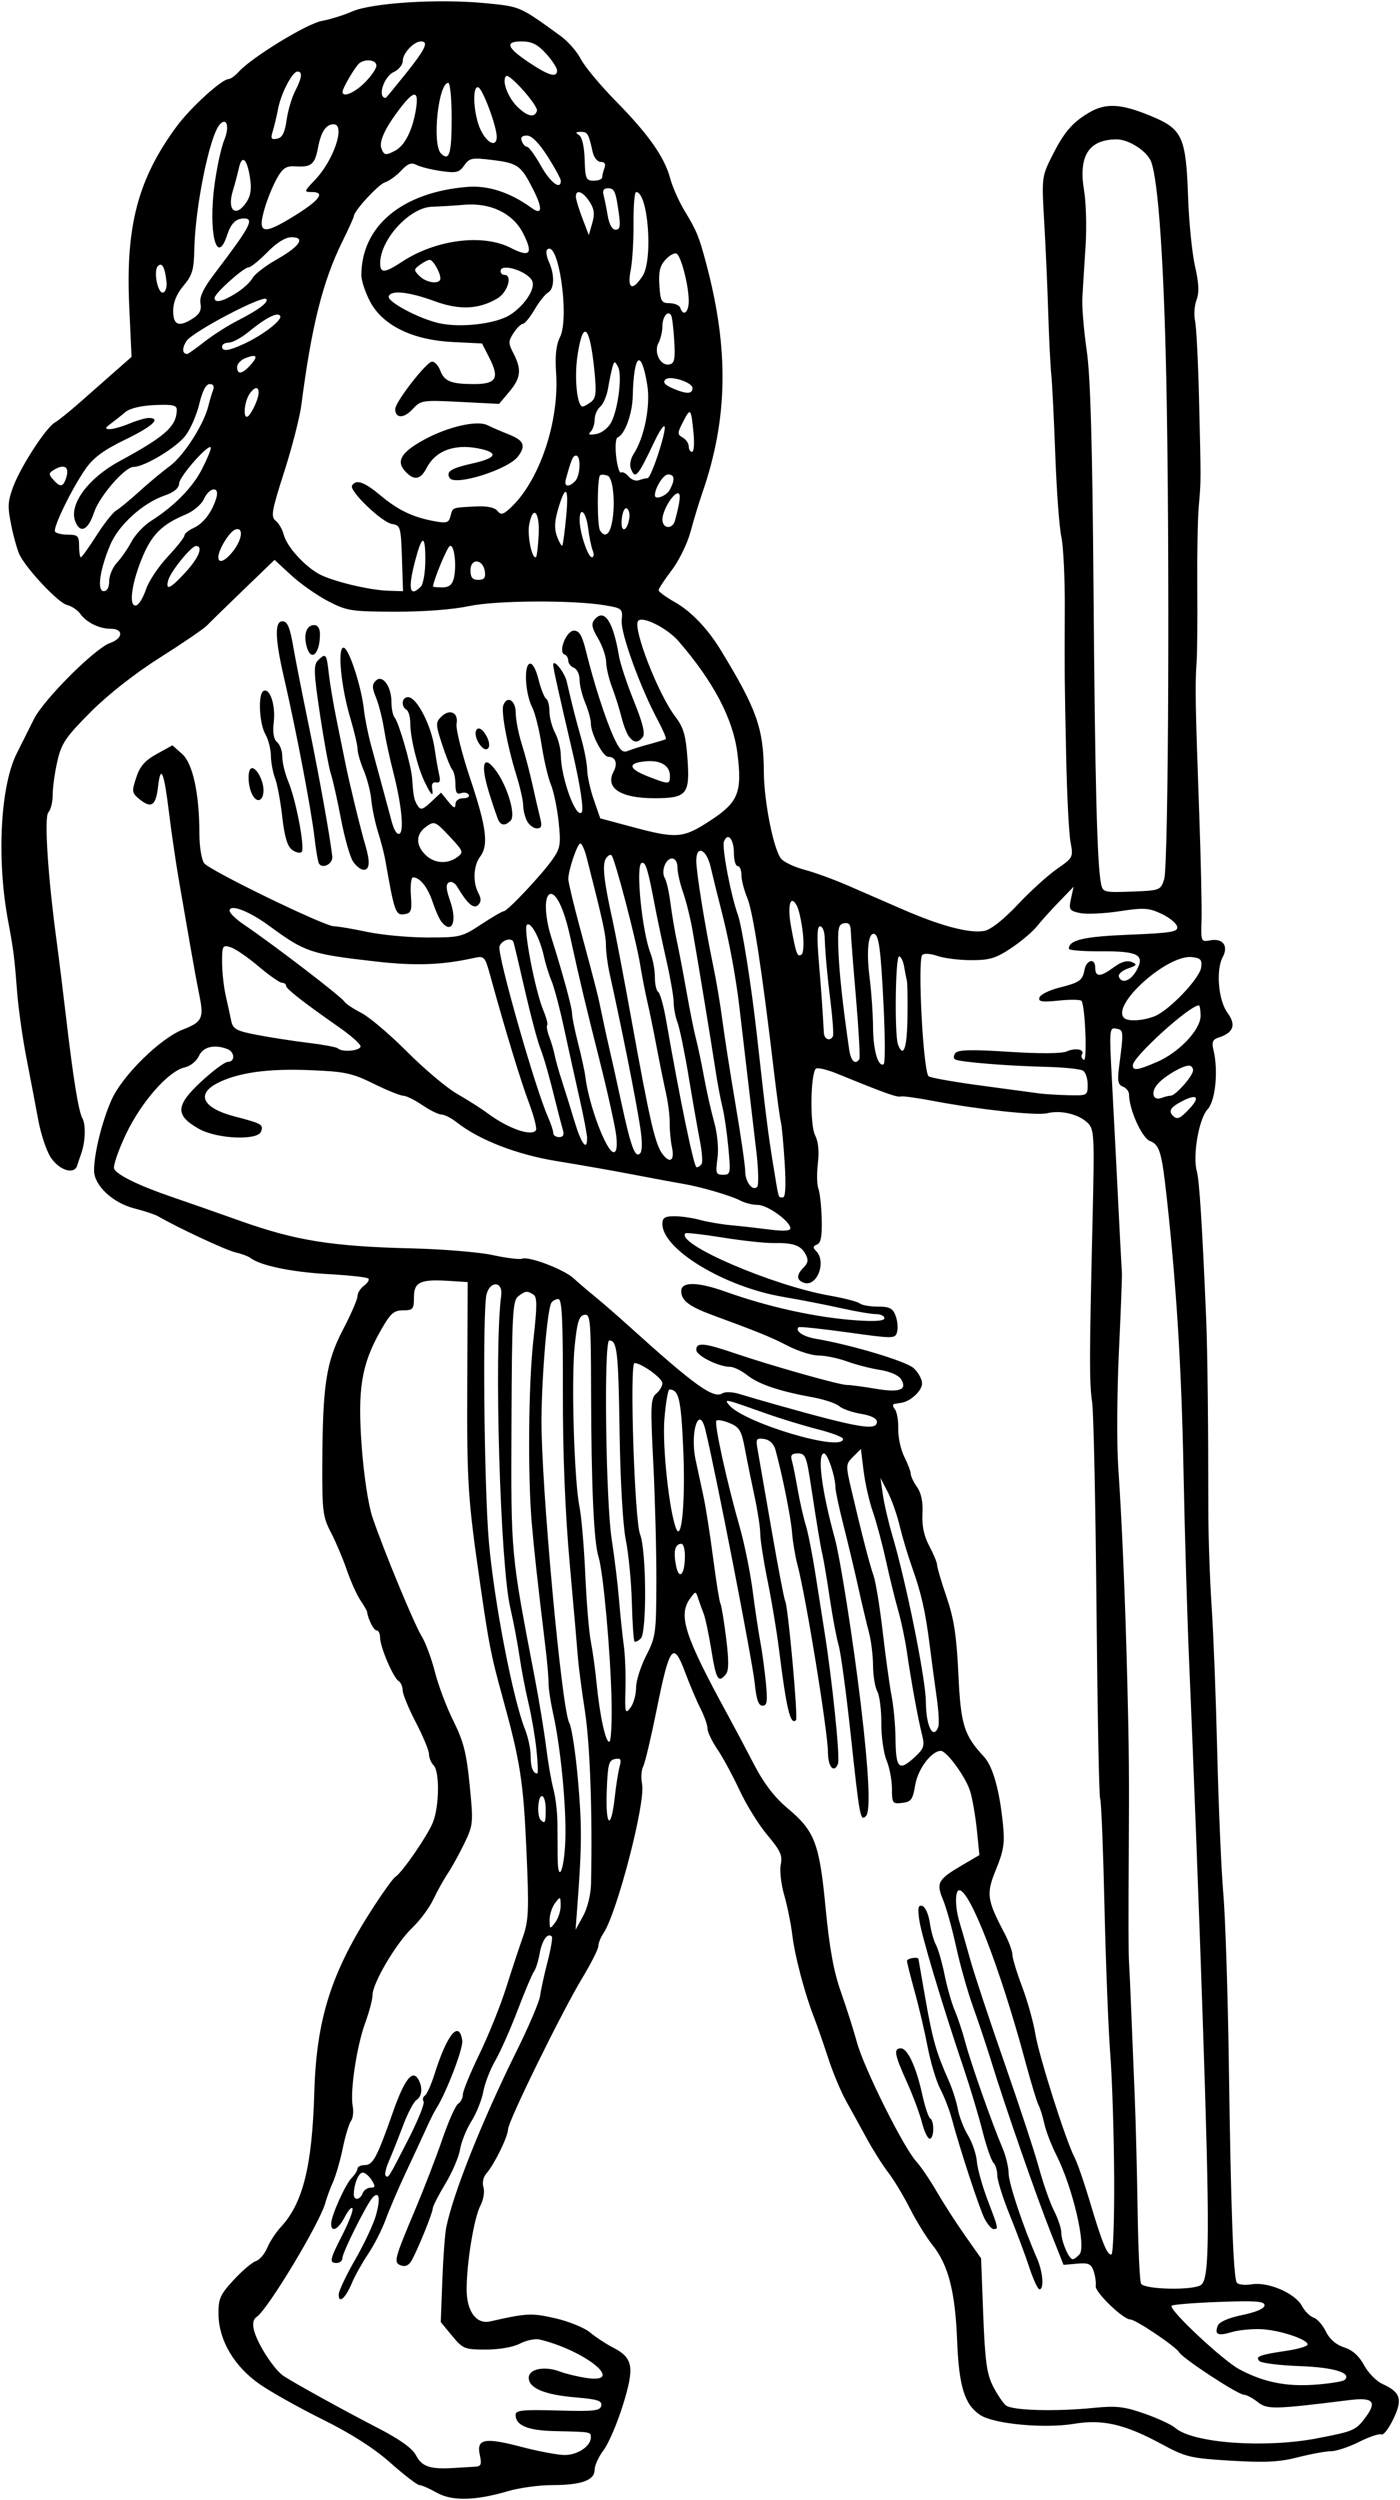 <?xml version="1.0" encoding="UTF-8"?>
<svg version="1.1" viewBox="0 0 348.75 622.5" xmlns="http://www.w3.org/2000/svg">
<path d="m108.76 620.61c-1.797-1.024-3.711-1.862-4.255-1.862s-3.783-2.48-7.197-5.512c-4.132-3.668-9.765-7.276-16.839-10.784-5.846-2.9-12.915-6.853-15.708-8.785-6.367-4.404-10.238-10.911-10.328-17.362-0.055-3.974 0.367-4.939 3.774-8.636 2.11-2.289 4.596-4.403 5.524-4.698s2.201-1.776 2.829-3.291 2.155-3.85 3.394-5.187c5.513-5.949 7.802-15.138 8.338-33.479 0.54-18.473 4.251-30.06 14.846-46.361 2.413-3.713 4.812-7.013 5.33-7.334 1.672-1.033 7.997-10.19 9.357-13.547 1.62-3.997 1.731-12.711 0.182-14.261-0.626-0.626-1.138-1.867-1.138-2.758 0-0.891-1.477-4.452-3.281-7.915s-3.281-7.054-3.281-7.981c0-0.928-0.457-1.969-1.015-2.314-1.332-0.823-4.61-8.511-4.61-10.811 0-0.989-0.393-1.797-0.874-1.797-0.716 0-2.085-2.689-2.385-4.688-0.039-0.258-0.792-1.546-1.674-2.863-0.882-1.317-2.401-4.712-3.376-7.545-0.975-2.833-2.755-7.029-3.956-9.325-1.982-3.789-2.179-5.34-2.131-16.83 0.082-19.9 0.955-25.593 5.157-33.638 1.988-3.805 3.614-7.556 3.614-8.334 0-0.778 0.738-1.954 1.639-2.614 0.902-0.659 1.379-1.458 1.062-1.776-0.317-0.317-4.957-0.82-10.311-1.116-8.903-0.493-16.655-2.125-19.086-4.016-0.528-0.411-2.226-1.039-3.773-1.395-2.356-0.542-14.256-6.096-19.219-8.969-0.773-0.448-3.415-1.324-5.87-1.947-5.431-1.378-10.067-5.731-10.067-9.452 0-4.216 1.963-12.17 4.326-17.528 2.672-6.06 12.155-15.395 17.88-17.6 4.729-1.821 5.193-2.813 4.011-8.57-0.503-2.448-1.532-8.037-2.286-12.42s-1.998-11.555-2.763-15.938c-0.765-4.383-1.88-11.977-2.477-16.875-1.268-10.407-2.099-12.411-2.752-6.635-0.537 4.751-1.664 5.522-4.597 3.147-1.93-1.563-1.987-1.924-0.845-5.404 0.925-2.82 2.175-4.254 5.126-5.881l3.903-2.152 2.402 2.135c2.686 2.387 4.304 9.886 4.317 20.002 0.004 3.124 0.534 6.371 1.179 7.214 1.404 1.838 29.939 15.699 32.319 15.699 0.916 0 4.619 0.625 8.228 1.39 3.609 0.764 10.369 1.397 15.021 1.406 8.106 0.016 8.667-0.121 13.441-3.265 2.74-1.805 5.276-3.281 5.636-3.281 0.918 0 9.578-9.214 12.168-12.946 1.93-2.782 2.084-3.745 1.485-9.338-0.367-3.43-1.233-7.588-1.923-9.24-0.69-1.652-1.733-6.098-2.317-9.881-0.584-3.782-1.635-7.992-2.336-9.354-1.709-3.322-2.135-10.328-0.659-10.85 0.705-0.249 1.556 1.242 2.225 3.899 0.596 2.366 1.453 4.531 1.906 4.811 0.452 0.279 0.822 1.701 0.822 3.158 0 1.458 0.63 3.858 1.401 5.335 0.77 1.477 1.411 3.951 1.424 5.498 0.048 5.639 3.72 15.799 5.182 14.337 0.608-0.608-0.319-6.729-2.315-15.274-3.493-14.955-4.755-20.655-4.755-21.482 0-1.688 2.833 1.823 3.38 4.19 1.445 6.245 2.218 9.281 3.565 14.01 0.808 2.836 1.493 6.422 1.522 7.969 0.029 1.547 0.772 4.889 1.652 7.427l1.6 4.614 7.969 2.139c11.094 2.978 12.653 2.851 19.432-1.578 7.013-4.582 7.989-7.002 6.762-16.773-1.075-8.565-5.929-17.798-14.675-27.914-2.85-3.296-9.197-6.429-10.091-4.981-1.258 2.035 5.074 18.247 9.28 23.761 2.092 2.743 2.632 4.613 3.057 10.594 0.625 8.792-0.182 9.742-8.275 9.742-8.423 0-12.321-2.558-10.131-6.65 1.08-2.018 0.481-3.663-1.335-3.663-1.345 0-4.337-5.763-4.337-8.355 0-0.951-0.633-3.243-1.406-5.094-0.773-1.851-1.406-4.447-1.406-5.769 0-1.322-0.633-2.646-1.406-2.943-0.773-0.297-1.406-1.092-1.406-1.768 0-0.675-0.414-1.368-0.921-1.54-1.685-0.572 0.427-5.938 2.336-5.938 1.341 0 2.044 1.201 3.015 5.156 1.951 7.944 4.85 16.922 6.913 21.412 1.462 3.181 2.218 3.919 3.466 3.387 0.878-0.375 3.284-1.132 5.347-1.684s3.924-1.124 4.136-1.273c0.212-0.148-0.689-2.276-2.002-4.728-4.396-8.204-9.29-21.728-8.987-24.832 0.279-2.857 0.116-3.013-3.861-3.706-8.012-1.396-27.419-1.298-34.286 0.173-3.918 0.84-11.285 1.394-18.281 1.375-10.957-0.029-12.044-0.201-16.725-2.637-2.753-1.433-6.877-4.33-9.163-6.437l-4.157-3.832-7.688 7.406c-4.229 4.073-8.332 8.082-9.118 8.908s-6.034 4.412-11.662 7.969c-6.309 3.987-12.959 9.201-17.344 13.598-6.204 6.221-7.261 7.779-8.283 12.215-0.645 2.796-1.172 6.569-1.172 8.385 0 1.815-0.481 3.782-1.069 4.37-1.09 1.09-0.149 15.777 2.058 32.119 0.522 3.867 1.568 12.305 2.323 18.75 1.83 15.614 3.124 23.592 4.115 25.381 0.853 1.538 0.712 5.787-0.285 8.604-0.319 0.902-0.79 2.303-1.045 3.113-0.734 2.325-4.406 1.201-6.564-2.01-1.065-1.585-2.476-5.804-3.134-9.375-0.659-3.571-1.98-10.501-2.935-15.4-0.956-4.898-1.999-12.281-2.318-16.406-0.682-8.813-0.879-10.36-2.268-17.812-2.861-15.343-1.916-33.489 2.166-41.62 1.192-2.374 3.115-6.216 4.273-8.536 2.44-4.888 15.192-17.63 18.979-18.963 3.288-1.158 3.405-3.537 0.173-3.537-2.891 0-6.08-1.58-7.651-3.792-0.632-0.891-2.121-1.863-3.307-2.16-2.095-0.526-9.699-8.546-11.69-12.329-0.543-1.031-1.495-4.347-2.117-7.369-0.982-4.774-0.915-6.064 0.512-9.844 1.904-5.043 8.171-14.66 10.347-15.878 0.82-0.459 3.6-2.693 6.178-4.965 2.578-2.272 6.536-5.758 8.795-7.746l4.107-3.615-0.581-12.792c-0.901-19.851 2.215-31.591 11.845-44.626 3.459-4.683 11.242-11.759 12.933-11.759 0.478 0 1.615-0.825 2.527-1.833 3.232-3.571 16.953-11.961 20.663-12.635 2.062-0.374 5.462-1.431 7.554-2.349 4.911-2.154 21.455-3.202 32.986-2.09 9.017 0.87 8.61 0.694 18.991 8.21 1.805 1.307 4.064 3.894 5.021 5.749 0.957 1.855 4.888 6.572 8.734 10.481 8.141 8.274 12.116 13.932 13.528 19.254 0.555 2.093 2.159 5.704 3.565 8.024 3.03 5.003 3.582 6.346 5.388 13.125 5.723 21.479 5.423 38.698-0.996 57.188-0.806 2.32-2.107 6.617-2.892 9.549-0.785 2.932-2.9 7.259-4.7 9.617-1.8 2.358-3.269 4.6-3.265 4.982 4e-3 0.382 1.797 1.703 3.984 2.935 4.095 2.306 8.193 6.575 11.477 11.955 8.991 14.727 10.688 19.517 10.749 30.336 0.042 7.494 2.476 19.6 4.358 21.68 0.766 0.847 3.376 2.062 5.8 2.701 2.423 0.639 7.148 2.351 10.5 3.804s9.68 4.203 14.062 6.112c9.437 4.109 16.604 5.986 20.215 5.296 1.616-0.309 4.794-2.812 8.31-6.546 3.131-3.325 7.535-7.323 9.785-8.884 4.016-2.786 4.078-2.91 3.363-6.704-0.401-2.126-0.892-11.881-1.092-21.678-0.412-20.161-0.399-18.812-0.336-36.858 0.026-7.381-0.36-15.239-0.858-17.461-0.498-2.222-1.174-11.371-1.503-20.329-0.328-8.959-0.778-17.976-0.999-20.039-0.221-2.062-0.565-9.023-0.765-15.469-0.2-6.445-0.654-16.676-1.009-22.734-0.624-10.654-0.565-11.177 1.818-15.938 3.047-6.088 5.006-8.445 9.098-10.939 4.272-2.604 8.022-2.455 15.501 0.616 8.054 3.308 8.908 5.152 9.44 20.4 0.216 6.188 0.992 13.88 1.726 17.094 0.966 4.232 1.069 6.539 0.374 8.366-0.527 1.387-0.693 3.732-0.369 5.209 0.325 1.478 0.77 10.158 0.989 19.29 0.509 21.177 0.511 20.295-0.065 26.916-0.269 3.094-0.434 12.164-0.366 20.156 0.068 7.992-0.013 16.43-0.181 18.75-0.398 5.52-0.318 10.205 0.627 36.562 0.435 12.117 0.71 24.503 0.612 27.524-0.174 5.362-0.124 5.482 2.121 5.053 3.164-0.605 4.655 1.358 3.157 4.157-1.751 3.271-1.086 10.829 1.228 13.959 2.17 2.935 1.44 4.911-2.25 6.082-1.488 0.472-1.757 1.117-1.287 3.083 1.244 5.197 0.497 12.707-1.474 14.805-2.158 2.298-3.764 11.587-2.665 15.418 0.628 2.188 1.357 13.752 2.333 36.95 0.324 7.713 0.536 26.712 0.528 47.344-3e-3 6.445 0.365 17.203 0.817 23.906 0.452 6.703 1.085 23.156 1.407 36.562 0.322 13.406 1.003 29.227 1.515 35.156 0.511 5.93 1.13 25.125 1.375 42.656 0.501 35.831 1.117 52.728 1.973 54.112 0.319 0.516 2.007 0.706 3.752 0.423 4.094-0.664 10.802 2.241 12.5 5.415 0.695 1.299 1.995 2.594 2.887 2.878 0.892 0.283 2.264 1.839 3.047 3.457 0.924 1.908 2.525 3.297 4.554 3.954 2.099 0.679 3.735 2.142 4.968 4.443 1.011 1.887 3.089 3.996 4.618 4.688 4.504 2.036 5.045 3.83 2.647 8.767-1.15 2.368-2.471 4.071-2.934 3.785-0.463-0.286-2.945 0.536-5.516 1.827s-5.738 2.347-7.039 2.347c-1.301 0-5.014 0.678-8.25 1.507-4.647 1.19-8.16 1.369-16.716 0.849-10.162-0.617-11.239-0.878-17.396-4.21-8.988-4.865-14.59-6.154-21.619-4.975-7.354 1.234-19.98 0.065-23.384-2.166-3.936-2.579-5.341-7.109-5.789-18.662-0.469-12.086-2.184-18.734-6.1-23.64-1.557-1.951-4.108-6.079-5.669-9.172-1.561-3.094-3.978-7.102-5.372-8.906s-3.796-5.602-5.339-8.438-3.868-7.055-5.167-9.375c-1.299-2.32-3.324-7.172-4.498-10.781-1.175-3.609-2.715-8.039-3.423-9.844-2.35-5.992-4.847-15.402-5.472-20.625-0.339-2.836-1.258-7.378-2.042-10.094-0.783-2.716-1.163-6.128-0.843-7.582 0.479-2.18-0.103-3.454-3.309-7.25-2.14-2.533-5.264-7.559-6.943-11.169-1.679-3.61-4.165-8.204-5.526-10.209-1.36-2.005-2.474-4.341-2.474-5.191 0-0.85-0.776-3.068-1.724-4.928s-2.698-5.986-3.888-9.168c-2.91-7.781-3.845-6.541-7.04 9.341-1.401 6.961-2.92 13.36-3.377 14.22-0.457 0.86-0.575 2.838-0.264 4.396 0.908 4.539-6.259 32.142-9.643 37.139-0.689 1.017-1.252 2.44-1.252 3.163s-1.816 4.32-4.035 7.995c-5.111 8.463-18.465 35.676-18.465 37.628 0 1.76-3.407 8.726-5.35 10.939-0.826 0.941-1.135 2.35-0.769 3.504 0.339 1.067 3e-3 3.09-0.75 4.52-1.599 3.04-3.444 14.228-3.444 20.888 0 5.481 2.414 8.758 5.874 7.973 9.116-2.069 10.301-2.126 16.199-0.781 3.358 0.766 7.253 2.351 8.657 3.522 1.404 1.171 3.941 2.842 5.64 3.713 5.118 2.624 5.517 4.844 2.575 14.332-1.407 4.54-3.574 9.598-4.814 11.24-1.24 1.641-2.255 3.867-2.255 4.945 0 2.603-3.33 3.789-10.638 3.789-3.206 0-8.135 0.679-10.955 1.508-8.166 2.403-13.971 2.518-17.768 0.354zm9.669-6.457c1.408-0.077 1.604-0.597 1.097-2.906-0.887-4.036 1.157-4.437 10.346-2.027 4.252 1.115 9.114 2.027 10.806 2.027 3.216 0 6.504-2.207 6.504-4.364 0-1.413 0.161-1.384-9-1.588-6.739-0.15-9.75-1.407-9.75-4.071 0-1.12 1.83-1.304 10.519-1.057 9.047 0.257 10.562 0.089 10.823-1.202 0.248-1.224-0.914-1.603-6.292-2.054-7.831-0.657-11.769-2.294-11.769-4.895 0-2.225 3.99-3.001 7.835-1.523 1.363 0.524 4.27 1.226 6.462 1.561 10.04 1.533-0.05-6.787-11.598-9.563-1.094-0.263-3.288 0.193-4.875 1.014-1.695 0.877-5.199 1.492-8.49 1.492-5.309 0-5.752-0.18-8.427-3.425l-2.823-3.425 0.392-10.403c0.215-5.722 0.656-11.668 0.978-13.215 1.819-8.719 8.974-26.622 17.545-43.9 3.025-6.098 5.648-12.257 5.829-13.686 0.181-1.429 1.013-5.24 1.85-8.469 0.837-3.229 1.315-6.078 1.062-6.33-1.024-1.024-2.422 0.933-3.013 4.215-0.345 1.915-0.976 3.926-1.402 4.467-0.426 0.541-2.263 4.885-4.082 9.653-1.819 4.768-4.338 10.442-5.596 12.609-1.258 2.168-2.595 5.629-2.97 7.691-0.375 2.062-1.706 5.377-2.958 7.366-1.252 1.989-2.524 5.144-2.827 7.011-0.303 1.867-1.956 5.724-3.672 8.571-1.717 2.847-3.124 5.598-3.128 6.114-7e-3 1.105-3.81 10.461-5.297 13.035-0.669 1.157-1.59 1.571-2.618 1.177-1.908-0.732-1.74-1.38 3.663-14.212 2.171-5.156 5.177-12.961 6.679-17.344 1.502-4.383 3.258-8.306 3.903-8.719 0.645-0.412 1.172-1.448 1.172-2.3 0-0.853 1.85-5.367 4.111-10.032 2.261-4.664 5.246-12.067 6.633-16.449 1.387-4.383 3.268-10.078 4.178-12.656 1.468-4.155 1.572-6.605 0.913-21.562-0.761-17.292-1.52-22.144-6.015-38.438-2.82-10.223-3.315-12.74-5.534-28.125-3.057-21.193-3.299-24.951-3.197-49.688l0.104-25.312-4.519-0.293c-7.278-0.472-8.862 0.254-8.862 4.061 0 2.977-0.239 3.263-2.723 3.263-2.323 0-3.151 0.758-5.638 5.165-4.739 8.398-5.722 14.511-4.643 28.892 0.543 7.232 1.653 14.486 2.68 17.505 2.856 8.401 10.347 26.493 12.259 29.608 0.975 1.589 2.46 5.597 3.299 8.906s2.911 8.794 4.604 12.188c2.51 5.032 3.256 7.973 4.043 15.938 0.929 9.406 0.881 9.94-1.295 14.455-1.242 2.578-3.104 5.953-4.136 7.5-1.032 1.547-2.676 4.5-3.653 6.562-0.977 2.062-3.332 5.227-5.234 7.031-3.963 3.761-9.875 13.756-9.875 16.696 0 1.091-0.82 4.215-1.823 6.941-2.112 5.744-3.821 17.092-3.124 20.739 0.264 1.381 0.079 3.035-0.411 3.677-0.49 0.642-1.417 3.698-2.059 6.792-0.643 3.094-1.739 6.891-2.437 8.438-0.697 1.547-1.552 3.867-1.899 5.156-1.358 5.044-14.433 26.738-17.147 28.45-0.826 0.521-1.046 1.648-0.64 3.281 0.855 3.44 5.082 9.948 7.434 11.446 3.435 2.187 14.825 8.464 23.332 12.858 5.601 2.893 8.688 5.1 9.599 6.861 1.454 2.812 3.516 3.507 9.332 3.147 2.062-0.128 4.522-0.274 5.465-0.325zm-34.059-42.836c0-0.882 1.858-4.825 4.129-8.762 2.271-3.937 4.619-8.978 5.218-11.202 1.094-4.064 0.729-5.889-0.854-4.261-1.413 1.454-7.556 13.705-7.556 15.071 0 0.7-0.633 1.273-1.406 1.273-1.954 0-1.801-0.759 1.419-7.056 1.554-3.038 2.676-5.963 2.495-6.5-0.182-0.537-1.042 0.396-1.912 2.071-1.635 3.151-3.408 4.045-3.408 1.718 0-1.984 3.528-9.834 5.148-11.454 0.778-0.778 1.414-1.806 1.414-2.285 0-0.479 0.824-0.871 1.831-0.871 2.024 0 3.05-1.939 7.04-13.308 2.755-7.85 4.74-10.48 6.186-8.194 1.234 1.95 1.07 4.419-0.352 5.284-0.678 0.412-2.188 3.281-3.356 6.375-1.168 3.094-2.741 7.048-3.496 8.788-0.755 1.74-1.143 3.392-0.863 3.672 0.698 0.698 0.634 0.8 5.611-8.909 2.435-4.75 4.175-9.045 3.866-9.545s-0.164-1.153 0.32-1.452c0.485-0.3 1.579-2.754 2.432-5.455 3.124-9.896 6.111-13.47 6.878-8.229 0.276 1.891-3.975 12.972-6.488 16.912-0.493 0.773-1.558 2.883-2.366 4.688s-3.058 6.656-5 10.781c-1.942 4.125-4.287 9.574-5.212 12.11-0.924 2.535-2.893 6.405-4.374 8.6-1.481 2.195-3.311 5.47-4.067 7.279-1.566 3.747-3.278 5.242-3.278 2.862zm5.964-25.226c0.297-0.773 1.189-1.406 1.983-1.406 1.209 0 1.253-0.305 0.273-1.875-0.644-1.031-1.653-1.875-2.242-1.875-1.016 0-2.187 2.85-2.215 5.391-0.018 1.635 1.548 1.468 2.201-0.234zm237.79 60.998c9.107-1.743 9.645-1.978 12.088-5.282 2.853-3.859 1.81-4.963-4.006-4.242-18.959 2.35-20.504 2.384-22.908 0.493-1.266-0.996-2.796-1.81-3.399-1.81-1.486 0-15.182-8.957-16.155-10.565-0.908-1.501-10.861-8.185-12.188-8.185-1.775 0-8.821-6.805-8.605-8.311 0.121-0.843-0.109-2.511-0.512-3.706-0.614-1.823-1.277-2.125-4.115-1.875l-3.383 0.298-3.165-7.969c-3.571-8.989-11.422-31.549-14.711-42.272-1.2-3.913-3.286-10.174-4.635-13.913-1.349-3.739-3.258-10.491-4.243-15.005-0.985-4.514-2.46-9.808-3.277-11.764-1.759-4.209-1.291-5.038 4.894-8.662l4.173-2.445-0.624-6.173c-0.343-3.395-1.087-7.731-1.652-9.635-1.042-3.507-5.842-10.131-7.342-10.131-2.306 0-5.704 4.511-6.356 8.438-0.613 3.688-1.023 4.256-3.258 4.515-2.417 0.28-2.557 0.086-2.557-3.546 0-2.113-0.601-5.282-1.336-7.041-0.735-1.759-1.321-5.904-1.302-9.211 0.019-3.307-0.434-6.889-1.007-7.96-0.573-1.071-1.052-3.979-1.064-6.462s-0.473-6.202-1.025-8.265-1.75-7.125-2.665-11.25c-0.914-4.125-2.562-11.038-3.663-15.363-1.1-4.325-2.003-8.543-2.006-9.375-0.01-2.752-1.942-8.543-2.851-8.543-1.763 0-0.591 9.23 2.678 21.094 1.352 4.907 4.584 25.471 6.452 41.059 2.054 17.14 2.518 26.931 1.332 28.117-1.413 1.413-1.562 0.615-3.83-20.426-1.111-10.312-2.453-20.227-2.981-22.031-0.528-1.805-1.524-7.078-2.212-11.719-0.688-4.641-1.501-9.492-1.806-10.781-0.504-2.128-1.294-6.867-2.889-17.344-1.125-7.385-1.37-7.969-3.343-7.969-1.388 0-1.786 0.455-1.437 1.641 0.266 0.902 0.927 4.174 1.469 7.271 0.542 3.096 1.449 7.104 2.014 8.906 0.566 1.802 1.65 7.284 2.41 12.182s1.754 11.227 2.21 14.062c1.977 12.31 3.976 31.75 3.415 33.213-0.955 2.489-2.5 0.77-2.5-2.782 0-5.111-5.493-38.902-7.614-46.837-0.551-2.062-1.151-5.648-1.332-7.969-0.297-3.802-2.455-14.539-4.144-20.625-0.409-1.473-1.451-2.461-2.805-2.659-1.901-0.278-2.098-3e-3 -1.679 2.344 0.261 1.462 1.824 10.452 3.473 19.977 1.649 9.525 3.204 17.651 3.456 18.058 0.701 1.134 3.238 29.063 2.69 29.611-1.398 1.398-2.38-2.685-4.244-17.643-0.546-4.383-1.821-12.043-2.834-17.022-1.013-4.979-1.836-10.253-1.83-11.719 7e-3 -1.466-0.626-5.618-1.406-9.228-0.78-3.609-1.861-8.946-2.403-11.859-0.852-4.583-1.361-5.452-3.78-6.454-1.538-0.637-3.038-0.915-3.335-0.618-0.613 0.613 2.592 15.234 5.795 26.432 1.18 4.125 2.638 11.297 3.24 15.938 0.602 4.641 1.456 10.336 1.898 12.656s1.061 6.856 1.376 10.078c0.469 4.802 0.323 5.859-0.813 5.859-0.999 0-1.535-1.502-1.921-5.391-0.546-5.49-9.683-52.438-12.317-63.281-1.59-6.545-3.908 0.657-2.423 7.526 0.527 2.435 1.411 6.537 1.964 9.115 0.554 2.578 1.629 9.463 2.389 15.301 0.761 5.837 1.577 10.928 1.815 11.313 0.238 0.385 0.874 4.218 1.413 8.519 0.711 5.673 0.694 8.165-0.064 9.078-1.874 2.258-2.416 1.362-3.593-5.936-0.638-3.957-1.506-8.07-1.927-9.141s-1.042-2.79-1.379-3.821c-0.604-1.851-0.629-1.852-1.951-0.055-3.116 4.234-1.514 9.223 9.35 29.118 1.69 3.094 4.652 8.675 6.584 12.402 2.366 4.565 5.03 8.048 8.164 10.671 6.912 5.787 8.058 8.759 9.599 24.902 0.957 10.021 2.023 15.878 3.812 20.938 1.366 3.864 3.174 9.546 4.018 12.628 1.748 6.386 11.541 26.035 14.73 29.554 1.168 1.289 3.464 4.664 5.102 7.5 1.638 2.836 4.799 7.744 7.025 10.907l4.046 5.751 0.54 14.062c0.442 11.502 0.883 14.733 2.422 17.749 1.035 2.028 2.48 4.184 3.211 4.792 1.543 1.28 12.268 1.588 21.878 0.627 5.621-0.562 7.603-0.338 12.656 1.431 3.296 1.154 6.73 2.744 7.632 3.534 4.359 3.817 22.211 5.136 35.391 2.614zm-71.693-42.482c-0.973-2.965-3.17-8.847-4.882-13.072-1.712-4.225-3.113-8.675-3.113-9.891 0-1.215-0.437-2.647-0.972-3.181-0.535-0.535-1.764-4.099-2.731-7.922-0.968-3.822-3.042-10.747-4.61-15.387-5.471-16.195-10.639-33.458-11.145-37.23-0.401-2.99-0.23-3.708 0.802-3.365 0.722 0.24 1.546 2.089 1.832 4.109 0.286 2.021 0.977 4.517 1.536 5.549 0.559 1.031 1.53 4.406 2.159 7.5s1.774 7.102 2.546 8.906 1.959 5.391 2.64 7.969c1.333 5.047 6.676 20.216 9.204 26.13 0.853 1.997 1.552 4.858 1.552 6.358 0 2.475 3.654 13.42 7.083 21.215 1.465 3.33 1.812 7.703 0.611 7.703-0.409 0-1.539-2.426-2.512-5.391zm-11.164-12.205c-1.283-2.482-6.094-17.147-8.22-25.06-0.554-2.062-1.821-5.314-2.816-7.226s-2.404-6.592-3.133-10.401c-0.729-3.809-2.188-10.041-3.244-13.849-1.055-3.808-1.919-7.248-1.919-7.646 0-0.631 2.742-1.099 2.857-0.488 0.024 0.129 0.818 4.664 1.763 10.078 1.735 9.937 2.702 13.324 5.753 20.156 0.921 2.062 1.955 5.282 2.297 7.155 0.343 1.873 1.487 4.826 2.543 6.562 1.056 1.737 2.041 4.634 2.188 6.439s1.355 6.138 2.683 9.631c2.737 7.194 2.747 7.244 1.502 7.244-0.502 0-1.518-1.168-2.256-2.596zm-15.583-23.888c-0.557-2.191-2.26-6.76-3.786-10.153-3.104-6.902-3.362-8.363-1.475-8.363 1.671 0 3.817 4.644 5.326 11.527 0.655 2.988 1.542 5.65 1.97 5.915 1.086 0.671 0.979 5.058-0.123 5.058-0.496 0-1.357-1.793-1.913-3.984zm105.28 64.038c1.866-1.746-2.661-3.133-11.238-3.442-4.985-0.18-9.48-0.742-9.988-1.251-1.134-1.134-2e-3 -1.561 6.834-2.574 2.805-0.416 5.126-1.111 5.156-1.546 0.09-1.286-7.111-3.649-11.663-3.828-2.32-0.091-5.59 0.243-7.265 0.743-3.431 1.023-4.296 0.621-3.445-1.598 0.366-0.953 2.654-1.951 6.116-2.666 3.465-0.716 5.531-1.617 5.531-2.412 0-1.021-2.214-1.187-11.308-0.848-6.219 0.232-11.545 0.658-11.834 0.947-0.873 0.873 12.768 13.658 16.924 15.864 6.024 3.196 11.662 4.33 18.874 3.793 3.609-0.268 6.897-0.801 7.305-1.183zm-35.738-23.676c2.112-1.645 2.175-12.74 0.375-66.377-0.9-26.812-2.423-66.855-3.334-87.656-0.497-11.344-1.149-33.281-1.448-48.75-0.492-25.395-1.732-45.597-4.164-67.826-1.25-11.43-1.796-13.273-4.201-14.188-2.003-0.762-5.201-7.88-5.201-11.577 0-0.75-0.686-1.627-1.524-1.949-1.231-0.472-1.414-1.439-0.95-5.022 1.159-8.967 1.153-9.049-0.717-9.427-1.715-0.346-1.757 0.165-1.06 13.096 0.399 7.401 1.09 20.839 1.536 29.862s0.866 17.039 0.932 17.812-0.267 9.633-0.743 19.688c-0.475 10.055-0.553 22.922-0.172 28.594 0.963 14.348 1.727 32.442 2.275 53.906 0.409 15.994 0.47 23.264 0.355 42.188-0.1 16.416-0.08 25.167 0.06 27.188 0.089 1.289 0.338 6.773 0.552 12.188 0.214 5.414 0.601 14.906 0.86 21.094s0.588 19.055 0.733 28.594c0.145 9.539 0.527 17.766 0.851 18.281 0.929 1.481 13.151 1.712 14.986 0.283zm-30.278-7.642c1.682-2.027-1.737-16.598-5.773-24.606-1.274-2.529-2.634-6.06-3.021-7.848-0.387-1.788-1.044-3.897-1.461-4.688-0.416-0.79-1.891-5.656-3.277-10.812-6.174-22.975-13.769-42.656-16.46-42.656-1.087 0-1.061 4.266 0.049 7.902 0.483 1.583 1.703 5.832 2.712 9.442 1.008 3.609 4.853 15.211 8.543 25.781 3.69 10.57 7.561 22.35 8.602 26.177 1.04 3.827 2.707 8.556 3.704 10.51 0.996 1.953 1.812 4.392 1.812 5.419 0 2.224 1.895 6.644 2.848 6.644 0.37 0 1.145-0.569 1.722-1.266zm8.596-19.384c-0.059-10.557-0.495-24.256-0.97-30.444s-1.125-22.839-1.446-37.003c-0.321-14.164-0.803-26.109-1.072-26.544-0.269-0.435-0.678-21.752-0.909-47.372s-0.717-48.691-1.08-51.269c-0.724-5.15-0.715-10.402 0.08-44.79 0.517-22.383 0.469-23.291-1.338-24.974-2.246-2.093-6.658-3.107-9.936-2.284-2.597 0.652-17.138-0.918-28.491-3.076-3.933-0.747-7.519-1.242-7.969-1.098-0.899 0.287-3.934-0.797-15.818-5.651-2.578-1.053-4.991-1.617-5.361-1.254-1.34 1.315-1.496 14.037-0.202 16.531 0.816 1.573 1.062 4.018 0.706 7.022-0.3 2.535-0.243 5.375 0.127 6.31 0.37 0.935 0.742 4.333 0.827 7.551 0.113 4.291-0.2 5.985-1.175 6.359-1.013 0.388-1.068 0.769-0.234 1.603 2.719 2.719 0.181 9.149-3.112 7.885-1.812-0.695-1.801-1.962 0.033-3.795 1.101-1.101 1.214-1.893 0.47-3.285-1.185-2.215-3.06-2.865-8.015-2.782-2.062 0.035-7.752-0.581-12.643-1.368-4.891-0.787-9.064-1.259-9.274-1.049-2.558 2.558 21.682 13.012 35.979 15.517 3.609 0.632 6.963 1.504 7.453 1.936 0.49 0.432 2.504 0.786 4.476 0.786 2.919 0 3.744 0.417 4.439 2.243 0.469 1.234 0.642 3.048 0.385 4.033-0.458 1.752-0.718 1.755-12.326 0.144-6.522-0.905-12.021-1.482-12.221-1.282-0.941 0.941 1.163 2.347 4.311 2.881 8.807 1.494 22.428 5.574 24.342 7.291 1.16 1.041 2.109 2.772 2.109 3.847 0 1.789-2.88 4.468-5.156 4.797-0.516 0.074-1.306 0.2-1.755 0.278-0.45 0.079-0.39 0.67 0.133 1.315 0.523 0.645 0.906 2.859 0.852 4.922-0.055 2.062 0.624 5.186 1.508 6.941 0.884 1.755 1.607 3.665 1.607 4.245 0 0.579 0.709 2.067 1.577 3.305 1.047 1.495 1.498 3.73 1.343 6.656-0.16 3.02 0.376 5.542 1.705 8.022 1.066 1.989 1.938 4.11 1.938 4.713 0 0.603 1.062 4.195 2.359 7.983 1.838 5.365 2.486 9.58 2.932 19.074 0.599 12.761 1.369 15.255 6.371 20.653 2.223 2.399 3.885 8.3 4.745 16.847 0.469 4.664 0.175 6.578-1.72 11.199-2.505 6.107-2.32 7.505 2.114 15.952 1.072 2.043 1.949 4.418 1.949 5.279s1.093 4.463 2.429 8.005c1.336 3.542 2.817 8.835 3.291 11.763 0.888 5.487 7.604 26.615 9.781 30.771 0.675 1.289 2.358 6.141 3.739 10.781 3.1 10.415 4.428 13.673 5.439 13.336 0.43-0.143 0.734-8.898 0.675-19.455zm-137.88-67.42c-0.029-2.312-0.08-2.333-1.406-0.579-0.757 1.001-1.363 2.899-1.347 4.219 0.029 2.312 0.08 2.333 1.406 0.579 0.757-1.001 1.363-2.899 1.347-4.219zm7.566-5.34c0.377-17.095-0.237-34.723-1.494-42.87-0.806-5.226-1.593-11.189-1.749-13.251-0.156-2.062-1.077-12.609-2.047-23.438-1.174-13.107-1.749-27.443-1.721-42.891 0.033-17.903-0.224-23.203-1.124-23.203-0.642 0-1.428 0.423-1.748 0.941-1.007 1.63-2.379 17.843-2.459 29.059-0.113 15.961 5.037 72.218 6.909 75.469 0.594 1.031 1.567 7.359 2.162 14.062 1.017 11.455 0.997 16.574-0.119 31.406l-0.459 6.094 1.874-3.409c1.078-1.962 1.916-5.345 1.974-7.969zm-6.402-10.887c0.289-8.204-1.148-23.08-3.056-31.641-0.632-2.836-1.138-6.211-1.124-7.5s-0.332-5.297-0.769-8.906c-1.988-16.428-2.82-23.972-3.414-30.938-1.032-12.11-0.819-34.822 0.431-45.886 0.923-8.174 0.922-10.412-7e-3 -11.001-1.574-0.999-1.96-0.958-3.782 0.403-1.406 1.05-1.581 4.335-1.691 31.641-0.132 32.965-0.219 32.01 5.781 63.281 1.088 5.672 2.369 13.456 2.845 17.298 0.477 3.842 1.302 8.603 1.834 10.579 0.532 1.977 0.977 5.794 0.987 8.483 0.011 2.689 0.033 6.471 0.049 8.405 0.057 6.884 1.646 3.38 1.913-4.219zm-4.884-7.734c0-1.805-0.422-3.281-0.938-3.281-1.04 0-1.3 4.95-0.312 5.938 1.079 1.079 1.25 0.716 1.25-2.656zm17.2-3.018c0.329-2.981 0.873-6.412 1.208-7.624 0.501-1.812 0.294-2.144-1.165-1.865-1.544 0.295-1.81 1.351-2.048 8.143-0.309 8.804 1.079 9.735 2.005 1.345zm-19.503-11.748c-0.337-3.223-1.235-8.47-1.996-11.662-0.761-3.191-1.773-8.465-2.248-11.719-0.475-3.254-1.502-8.659-2.283-12.01-2.526-10.847-4.079-64.227-2.262-77.783 0.466-3.478-2.683-3.76-3.641-0.326-1.036 3.712-0.623 48.167 0.573 61.703 1.32 14.937 5.976 39.082 8.999 46.66 0.776 1.944 1.41 4.932 1.41 6.641 0 2.825 0.582 4.356 1.655 4.356 0.223 0 0.129-2.637-0.208-5.859zm94.345 1.674c2.155-1.998 2.386-2.725 1.71-5.391-0.996-3.929-2.779-13.694-3.789-20.751-0.431-3.016-1.411-7.656-2.176-10.312-0.765-2.656-2.129-8.204-3.03-12.329s-2.372-9.609-3.268-12.188c-0.896-2.578-1.933-7.153-2.304-10.167l-0.674-5.48-1.924 1.924c-1.872 1.872-1.883 2.097-0.431 8.292 2.599 11.09 4.505 18.466 5.521 21.368 0.541 1.547 1.569 7.875 2.284 14.062s1.708 13.359 2.207 15.938c0.499 2.578 0.933 7.254 0.964 10.391 0.076 7.709 0.832 8.424 4.91 4.643zm-75.639-13.833c-0.249-12.063-2.066-32.161-3.244-35.888-1.183-3.744-1.798-17.343-1.859-41.084-0.046-18.072-0.172-19.499-1.69-19.207-1.319 0.253-1.79 1.782-2.4 7.803-0.87 8.58-0.123 33.472 1.202 40.026 0.491 2.427 1.14 10.021 1.444 16.875 0.303 6.854 0.927 14.361 1.385 16.681 0.458 2.32 1.1 6.961 1.426 10.312 0.794 8.169 2.327 15.115 3.214 14.567 0.397-0.245 0.632-4.784 0.523-10.085zm81.381 6.444c0.266-0.694 0.097-3.963-0.377-7.266-0.473-3.302-1.261-9.168-1.75-13.036-1.086-8.581-2.083-12.968-4.476-19.688-1.01-2.836-2.369-7.393-3.02-10.127-0.651-2.734-1.993-6.531-2.982-8.438l-1.798-3.467 0.61 4.219c0.336 2.32 1.361 6.75 2.279 9.844 3.531 11.899 8.408 36.067 8.431 41.775 0.024 5.932 1.807 9.508 3.083 6.182zm-75.283-9.73c0-1.723 1.132-5.334 2.515-8.024 2.382-4.632 2.517-5.611 2.549-18.484 0.018-7.477-0.331-20.769-0.776-29.539-0.724-14.273-0.647-16.079 0.732-17.224 0.848-0.704 1.542-1.867 1.542-2.585 0-1.256-5.197-5.017-6.943-5.024-1.267-6e-3 0.01 39.251 1.388 42.659 1.565 3.873 1.708 24.362 0.18 25.895-0.636 0.638-1.343 0.974-1.571 0.745-0.228-0.228-0.527-4.6-0.663-9.716s-0.809-12.072-1.494-15.46c-0.735-3.634-1.374-14.658-1.558-26.884-0.303-20.138-0.61-22.869-2.575-22.869-1.386 0-0.879 40 0.631 49.688 0.683 4.383 1.501 11.133 1.817 15 0.317 3.867 0.844 8.93 1.173 11.25 0.328 2.32 0.515 7.172 0.414 10.781-0.168 6.007-0.064 6.408 1.228 4.743 0.776-1.001 1.411-3.23 1.411-4.953zm12.173-32.837c8e-3 -1.676-0.383-3.047-0.868-3.047-1.568 0-2.036 1.767-1.385 5.233 0.755 4.025 2.231 2.593 2.253-2.186zm-0.412-26.454c-0.556-12.706-1.075-14.959-3.461-15.016-0.333-7e-3 -0.887 3.255-1.23 7.251-0.574 6.672 1.184 23.11 2.931 27.422 1.381 3.408 2.313-7.003 1.76-19.658zm39.801-2.703c0-0.439-2.848-1.523-6.328-2.409-3.481-0.886-9.281-2.661-12.891-3.943-10.305-3.662-10.491-3.705-9.188-2.112 3.665 4.476 28.406 11.849 28.406 8.465zm8.438-4.276c0-0.83-1.486-1.567-3.984-1.977-2.191-0.359-4.627-1.219-5.413-1.911-0.786-0.692-3.739-1.679-6.562-2.192-8.335-1.517-13.453-3.24-16.304-5.486-1.472-1.16-3.412-2.109-4.311-2.109-2.873 0-8.426-2.789-8.426-4.231 0-1.931 1.926-1.754 9.696 0.889 9.095 3.094 26.072 7.888 27.804 7.852 0.773-0.016 3.938 0.401 7.031 0.926 6.179 1.05 8.157 0.308 6.44-2.415-0.577-0.915-2.802-1.886-5.135-2.24-2.264-0.344-5.963-1.293-8.219-2.109-2.256-0.816-5.454-1.484-7.107-1.484-1.653 0-5.08-1.069-7.617-2.376-4.35-2.24-7.165-3.389-18.849-7.693-5.856-2.157-7.794-3.644-7.794-5.984 0-2.388 4.072-2.331 11.039 0.154 10.879 3.88 22.79 6.478 32.789 7.151 4.521 0.304 6.797 0.119 6.797-0.554 0-0.556-0.949-1.012-2.11-1.012-1.16 0-5.063-0.663-8.672-1.474s-10.148-2.086-14.531-2.834c-14.56-2.485-30-11.816-30-18.129 0-1.562 0.591-1.937 3.047-1.932 1.676 3e-3 4.524 0.416 6.329 0.917 1.805 0.502 5.391 1.108 7.969 1.349 2.578 0.24 6.902 0.725 9.609 1.077 3.189 0.415 4.922 0.298 4.922-0.333 0-1.729-5.698-5.828-8.102-5.828-1.283 0-3.236-0.483-4.338-1.073-2.255-1.207-10.018-3.476-14.278-4.174-1.547-0.253-7.031-1.272-12.188-2.264s-13.805-2.515-19.219-3.386c-9.902-1.592-19.36-5.247-24.946-9.641-1.372-1.079-3.093-1.962-3.824-1.962-0.731 0-2.882-1.055-4.779-2.344-1.897-1.289-4.038-2.344-4.757-2.344-0.719 0-4.043-1.346-7.385-2.992-5.439-2.677-7.145-3.034-16.23-3.388-10.179-0.398-17.533 0.642-22.575 3.19-5.54 2.8-3.776 6.29 4.227 8.364 6.715 1.74 7.203 2.021 6.534 3.763-0.875 2.28-10.984 1.83-15.464-0.688-5.968-3.354-5.864-5.783 0.502-11.709 2.941-2.737 5.96-4.977 6.709-4.977 1.834 0 1.74-2.467-0.12-3.181-3.261-1.252-6.056-0.572-7.104 1.729-0.59 1.296-2.147 2.539-3.569 2.852-4.019 0.883-10.82 8.629-14.612 16.643-1.889 3.994-3.213 7.842-2.94 8.552 0.574 1.495 6.206 4.26 14.24 6.991 3.094 1.052 10.904 3.786 17.356 6.077 13.689 4.86 22.75 6.303 42.644 6.787 7.734 0.188 16.798 0.943 20.141 1.677 3.343 0.734 6.609 1.131 7.257 0.882 1.701-0.653 10.417 2.668 12.824 4.886 1.127 1.038 3.506 3.074 5.288 4.524 1.782 1.45 5.56 4.732 8.396 7.293 16.47 14.875 21.118 18.222 23.371 16.83 0.69-0.427 2.57-0.365 4.176 0.137 1.607 0.502 5.874 1.742 9.484 2.757 20.48 5.757 24.844 6.491 24.844 4.179zm-22.983-64.536c-0.298-4.769-0.723-9.305-0.943-10.078-0.22-0.773-1.024-6.68-1.786-13.125-2.94-24.857-5.163-39.284-6.572-42.657-0.806-1.93-1.466-4.513-1.466-5.739 0-1.226-0.422-2.229-0.938-2.229-0.516 0-0.938-1.452-0.938-3.226 0-3.524-1.539-5.304-2.475-2.863-0.562 1.464 1.704 13.363 3.48 18.277 1.002 2.772 3.362 17.655 4.683 29.531 2.26 20.318 2.824 24.825 4.048 32.344 1.511 9.278 1.264 8.438 2.481 8.438 0.634 0 0.78-2.987 0.425-8.672zm-7.036-2.61c-0.51-4.365-1.598-13.632-2.42-20.593-0.821-6.961-1.638-13.922-1.814-15.469-0.806-7.056-2.561-16.564-4.326-23.438-1.059-4.125-2.338-9.293-2.843-11.484-1.029-4.468-3.579-5.566-3.579-1.541 0 2.828 2.228 16.62 4.223 26.15 0.756 3.609 1.785 9.727 2.287 13.594 0.502 3.867 1.984 13.345 3.295 21.062s2.383 15.121 2.383 16.453c0 2.674 1.832 5.09 2.985 3.937 0.404-0.404 0.318-4.307-0.191-8.672zm-6.992-1.14c-0.351-3.738-1.014-8.273-1.473-10.078-0.459-1.805-1.251-6.023-1.76-9.375-1.024-6.753-4.092-25.433-5.639-34.343-0.549-3.162-1.63-7.539-2.402-9.727-0.772-2.188-1.403-4.98-1.403-6.204 0-1.307-0.554-2.226-1.343-2.226-1.627 0-2.817 3.274-1.786 4.913 0.408 0.649 1.043 3.501 1.411 6.337s1.083 7.055 1.59 9.375c0.507 2.32 1.592 8.016 2.411 12.656 0.82 4.641 1.881 9.914 2.36 11.719 0.478 1.805 1.367 6.023 1.974 9.375 0.608 3.352 1.736 8.373 2.508 11.158 0.846 3.055 1.181 6.681 0.844 9.141-0.505 3.684-0.371 4.076 1.393 4.076 1.857 0 1.921-0.331 1.314-6.797zm-6.644 4.083c0.285-0.461 0.077-3.098-0.462-5.859-0.539-2.761-1.794-9.927-2.788-15.924-0.994-5.997-2.238-12.036-2.764-13.42s-0.957-3.629-0.957-4.988-0.818-6.078-1.817-10.486c-0.999-4.408-2.297-10.545-2.883-13.639-1.738-9.173-2.282-10.939-3.269-10.618-1.574 0.512 0.071 17.122 2.242 22.632 0.572 1.452 1.04 4.063 1.04 5.804 0 1.741 0.373 3.396 0.829 3.677 0.456 0.282 1.328 3.365 1.937 6.852 3.549 20.312 6.964 36.809 7.62 36.809 0.415 0 0.987-0.378 1.272-0.839zm-7.39-4.083c-0.348-1.676-0.607-4.425-0.575-6.109 0.032-1.684-0.391-5.059-0.939-7.5-0.549-2.441-1.596-7.602-2.327-11.469-0.731-3.867-1.77-8.93-2.309-11.25s-1.356-6.539-1.817-9.375c-0.985-6.064-6.268-26.217-7.088-27.036-0.311-0.311-0.951 0.055-1.422 0.814-0.93 1.497-0.506 5.491 1.59 14.973 0.741 3.352 2.835 14.32 4.655 24.375 4.863 26.876 6.064 32.013 8.052 34.453 1.771 2.173 2.832 1.261 2.18-1.875zm-7.912-4.98c-1.08-7.039-4.399-23.713-7.676-38.56-0.477-2.162-0.868-5.232-0.868-6.822 0-2.533-0.807-6.201-4.799-21.826-0.494-1.934-1.201-3.516-1.571-3.516-0.745 0-3.005 6.666-3.005 8.862 0 0.765 1.281 6.151 2.848 11.968 4.27 15.858 4.488 16.722 5.636 22.295 0.584 2.836 1.417 6.633 1.852 8.438s1.698 7.5 2.809 12.656c2.436 11.309 3.491 14.208 4.724 12.975 0.57-0.57 0.589-2.958 0.05-6.471zm-5.96 2.167c-0.23-2.191-2.118-10.734-4.196-18.984-3.781-15.015-4.654-18.681-7.36-30.938-1.538-6.964-3.651-11.201-5.131-10.287-1.311 0.81-1.095 5.656 0.474 10.63 2.935 9.305 5.192 17.591 5.192 19.061 0 0.846 0.681 4.198 1.514 7.449s1.642 6.976 1.797 8.279c0.835 6.981 5.271 18.775 7.062 18.775 0.694 0 0.919-1.389 0.647-3.984zm-7.271 0.514c0-0.877-0.866-5.413-1.924-10.078-1.058-4.665-2.787-12.491-3.841-17.389-1.054-4.898-2.452-10.174-3.107-11.723-0.655-1.549-1.508-4.291-1.897-6.094-0.981-4.548-3.292-8.814-4.247-7.838-0.911 0.931 2.09 16.449 4.121 21.31 0.748 1.79 1.173 3.441 0.944 3.669-0.228 0.228 0.012 1.539 0.535 2.913 0.522 1.374 1.128 3.436 1.345 4.583s1.016 3.983 1.775 6.304c0.759 2.32 2.169 6.852 3.134 10.07 1.686 5.624 3.161 7.617 3.161 4.272zm-5.996-1.92c-0.273-0.902-0.915-3.328-1.426-5.391-2.127-8.585-3.194-12.364-4.369-15.469-0.683-1.805-2.353-8.133-3.71-14.062-1.357-5.93-2.628-11.301-2.823-11.937-0.41-1.337-2.898-0.63-3.502 0.994-0.666 1.792 8.81 35.131 12.077 42.491 0.721 1.625 1.311 3.418 1.311 3.984s0.661 1.03 1.469 1.03c0.964 0 1.298-0.565 0.972-1.641zm-6.744-0.1c0.273-0.442-0.515-3.5-1.752-6.797-2.083-5.556-5.877-18-9.501-31.17-1.502-5.46-1.526-5.485-4.462-4.845-7.843 1.712-14.43 1.934-24.217 0.818-16.271-1.855-17.548-2.285-26.621-8.944-4.96-3.641-9.771-5.456-9.771-3.685 0 0.565 1.582 2.1 3.516 3.41 7.496 5.08 24.31 17.96 25.086 19.217 0.323 0.523 2.211 1.779 4.196 2.792 1.984 1.012 7.124 5.369 11.421 9.682 4.297 4.313 9.922 9.045 12.5 10.516 2.578 1.471 5.972 3.631 7.542 4.8 5.12 3.812 11.032 5.874 12.063 4.207zm162.74-5.287c2.79-2.97 1.963-3.862-1.784-1.924-2.879 1.489-3.474 2.44-2.275 3.639 1.038 1.038 1.76 0.732 4.059-1.715zm-4.645-3.285c1.214 0 5.586-4.945 5.586-6.319 0-0.65-0.443-1.181-0.984-1.181-1.645 0-5.948 2.506-7.782 4.532-1.886 2.084-1.258 4.355 0.969 3.5 0.763-0.293 1.758-0.533 2.211-0.533zm-20.664-2.757c0-1.516-0.527-3.087-1.172-3.49-0.645-0.403-4.758-0.824-9.141-0.935-9.999-0.253-21.667-1.21-22.725-1.863-0.442-0.273-0.394-0.991 0.108-1.596 0.676-0.814 4.121-0.891 13.303-0.295 7.611 0.494 13.154 0.462 14.368-0.082 2.183-0.978 4.611-0.523 3.842 0.721-0.269 0.436-0.066 1.054 0.452 1.375 0.891 0.55 0.372-13.132-0.556-14.68-0.209-0.349-2.752-0.389-5.65-0.09-4.269 0.441-5.188 0.294-4.837-0.772 0.238-0.724 2.473-1.827 4.966-2.453 5.023-1.259 5.772-1.788 6.247-4.411 0.457-2.522 2.669-3.04 2.669-0.625 0 2.483 1.252 2.47 4.658-0.048 1.794-1.327 3.283-1.764 4.415-1.297 1.485 0.612 1.365 0.825-0.917 1.626-1.444 0.507-2.463 1.407-2.266 2 0.637 1.91 2.904 1.15 4.372-1.467 2.213-3.943 0.502-4.873-8.858-4.814-4.382 0.028-7.967-0.257-7.967-0.634 0-2.183 3.692-3.043 15.035-3.503 10.56-0.428 12.197-0.702 11.948-1.999-0.159-0.827-1.907-2.264-3.884-3.195-3.179-1.497-4.4-1.57-10.562-0.636-3.832 0.581-8.246 0.775-9.808 0.432-2.623-0.576-2.791-0.85-2.193-3.584l0.647-2.96-3.639 3.757c-2.001 2.066-4.482 4.821-5.514 6.122s-3.9 3.724-6.375 5.384c-3.78 2.535-5.37 3.018-9.938 3.018-2.991 0-6.799-0.474-8.461-1.054-1.713-0.597-3.346-0.699-3.769-0.234-1.232 1.355 0.256 29.381 1.604 30.214 0.641 0.396 6.543 1.435 13.115 2.31 6.572 0.874 13.005 1.74 14.294 1.924 1.289 0.184 4.559 0.392 7.266 0.463 4.851 0.126 4.922 0.088 4.922-2.63zm17.217-5.626c5.534-2.372 10.908-8.038 10.908-11.5 0-1.439-0.192-2.617-0.427-2.617-2.299 0-16.448 12.829-16.448 14.914 0 1.435 1.101 1.288 5.967-0.797zm-68.047-13.795c-0.721-14.695-1.198-18.134-2.515-18.134-1.388 0-1.788 4.674-0.953 11.14 0.44 3.412 0.814 8.868 0.831 12.125 0.029 5.702 1.285 10.042 2.66 9.192 0.363-0.224 0.353-6.67-0.022-14.323zm-6.052 13.038c0.228-0.387-0.148-7.242-0.836-15.234-0.688-7.992-1.272-15.511-1.298-16.709-0.033-1.56-0.512-2.087-1.687-1.857-1.405 0.275-1.604 1.259-1.386 6.866 0.221 5.683 1.035 13.169 2.675 24.592 0.41 2.854 1.587 3.944 2.532 2.344zm-124.28-3.281c-0.21-0.645-2.496-2.648-5.079-4.453-9.132-6.378-13.445-9.745-13.445-10.493 0-0.416-0.46-0.757-1.022-0.757s-3.199-1.845-5.859-4.101c-2.66-2.256-5.786-4.393-6.946-4.751-1.977-0.609-2.109-0.378-2.109 3.686 0 2.385 0.398 6.104 0.883 8.266s1.107 5.011 1.38 6.332c0.435 2.103 1.225 2.542 6.382 3.541 3.237 0.627 8.98 1.516 12.761 1.974 3.781 0.459 7.121 1.08 7.422 1.381 1.109 1.109 6.021 0.564 5.634-0.625zm136.27-7.031c0.061-4.512-2e-3 -8.625-0.14-9.141-0.138-0.516-0.447-2.098-0.686-3.516-0.239-1.418-0.809-2.578-1.266-2.578-0.925 0-1.159 19.617-0.262 21.955 1.345 3.505 2.251 0.919 2.354-6.72zm-18.582 4.688c0.214-0.387-0.025-4.078-0.532-8.203-0.93-7.569-1.326-11.918-1.518-16.641-0.057-1.418-0.571-2.578-1.141-2.578-0.735 0-0.827 2.526-0.315 8.672 0.633 7.606 0.88 11.093 1.259 17.812 0.093 1.65 1.522 2.247 2.246 0.938zm80.051-4.984c3.606-1.365 11.294-9.378 11.691-12.184 0.268-1.897-0.118-2.336-2.275-2.584-6.115-0.703-20.191 11.885-16.933 15.142 0.934 0.934 4.535 0.755 7.517-0.374zm-87.537-20.824c-0.303-2.693-0.954-5.679-1.446-6.637-1.608-3.129-2.469-0.248-1.5 5.022 1.278 6.955 1.556 7.71 2.6 7.065 0.504-0.311 0.656-2.699 0.346-5.45zm90.016-13.333c1.085-3.368 1.412-82.896 0.514-125.16-0.614-28.889-2.004-48.748-3.743-53.438-0.98-2.645-5.578-5.631-8.64-5.612-6.931 0.044-9.527 4.13-8.087 12.732 0.51 3.045 0.675 9.334 0.369 13.974-0.307 4.641-0.663 10.336-0.792 12.656-0.129 2.32 0.354 8.227 1.073 13.125 0.944 6.433 1.417 22.967 1.703 59.531 0.38 48.51 0.901 68.753 1.892 73.398 0.435 2.043 0.81 2.135 7.631 1.875 7.052-0.269 7.189-0.321 8.079-3.086zm-123.12-25.666c0-2.633-2.275-4.021-6.048-3.691-4.568 0.4-4.352 1.845 0.562 3.76 5.234 2.039 5.486 2.036 5.486-0.069zm-130.51-46.53c0.662-1.988 3.088-5.629 5.391-8.091 2.303-2.462 4.187-4.848 4.187-5.303s1.032-1.298 2.294-1.873c2.432-1.108 4.601-3.977 5.64-7.459 0.899-3.014-1.705-2.776-3.098 0.283-0.6 1.316-2.623 3.033-4.496 3.815-6.107 2.552-8.597 5.089-11.08 11.291-2.583 6.451-3.174 11.978-1.213 11.335 0.645-0.211 1.714-2.011 2.376-3.999zm-9.172-2.04c0-1.385 0.87-3.443 1.932-4.574s2.688-3.479 3.611-5.217c0.923-1.738 3.112-4.066 4.865-5.173 5.681-3.59 10.25-8.203 12.603-12.721 1.266-2.432 2.302-4.876 2.302-5.43 0-1.764-7.812 6.962-7.892 8.816-0.051 1.182-1.263 2.189-3.621 3.008-5.5 1.911-11.473 7.346-13.575 12.353-2.593 6.178-3.317 11.456-1.571 11.456 0.837 0 1.347-0.954 1.347-2.518zm72.927-5.685c-0.256-7.753-0.389-8.22-2.427-8.509-2.53-0.359-10.803-8.29-10.001-9.588 1.004-1.624 3.033-0.922 7.059 2.442 4.426 3.698 8.007 5.418 13.374 6.423 3.133 0.587 3.653 0.427 4.094-1.259 0.577-2.205 0.271-2.086 6.13-2.395 2.912-0.154 4.814 0.219 5.531 1.083 0.922 1.111 1.452 0.982 3.37-0.82 7.165-6.731 12.1-21.425 11.267-33.549-0.29-4.218 7e-3 -6.941 0.961-8.846 2.474-4.936-0.414-24.588-3.204-21.798-0.35 0.35-0.146 1.713 0.453 3.029 1.474 3.235 1.374 6.735-0.22 7.648-0.72 0.412-2.238 2.332-3.374 4.265-1.135 1.934-2.435 3.516-2.888 3.516s-1.493 1.022-2.312 2.272c-1.353 2.066-1.355 2.53-0.022 5.11 2.071 4.004 1.837 6.097-1.065 9.546l-2.532 3.009-9.708-0.495c-9.467-0.483-9.763-0.437-11.899 1.867-2.138 2.306-4.266 2.259-4.266-0.095 0-1.738 7.773-11.742 9.164-11.794 0.657-0.025 1.574 0.952 2.038 2.171 1.042 2.741 2.7 3.409 8.462 3.409 5.521 0 6.375-1.464 3.797-6.516l-1.834-3.595-7.298-0.357c-10.003-0.489-17.455-4.135-20.586-10.07-1.199-2.272-2.178-5.226-2.175-6.562 0.026-12.235 10.116-20.65 26.371-21.993 5.194-0.429 10.701 1.365 16 5.212 2.701 1.961 2.858 0.22 0.415-4.6-3.033-5.985-3.787-6.522-10.279-7.326-4.946-0.612-5.589-0.485-6.881 1.361-1.247 1.78-1.976 1.956-5.795 1.403-2.403-0.348-5.136-1.032-6.074-1.518-1.31-0.68-2.199-0.352-3.838 1.416-1.173 1.266-2.978 2.57-4.012 2.898-1.676 0.532-7.789 7.171-7.789 8.459 0 0.28-1.302 3.152-2.894 6.383-4.84 9.824-7.636 20.979-10.164 40.562-0.399 3.094-2.323 10.599-4.275 16.678-3.124 9.73-3.379 11.188-2.127 12.188 0.782 0.624 1.685 2.19 2.007 3.479 0.709 2.845 4.968 7.626 8.653 9.712 3.247 1.839 12.582 4.102 17.509 4.246l3.552 0.104-0.271-8.203zm11.878-19.984c-0.973-1.575 0.34-2.415 5.62-3.597 5.684-1.272 6.616-2.513 2.638-3.511-6.466-1.623-11.624 0.063-13.949 4.558-1.584 3.062-3.198 3.304-5.45 0.814-2.248-2.484-0.871-4.715 4.825-7.814 5.896-3.209 13.142-4.873 15.699-3.605 1.048 0.52 3.488 1.575 5.422 2.345 3.712 1.479 4.247 2.798 2.216 5.473-2.48 3.267-15.731 7.422-17.02 5.337zm-7.181 27.062c0.624-0.624 1.125-3.618 1.125-6.719 0-6.335-0.805-6.285-2.504 0.155-1.888 7.155-1.423 9.366 1.379 6.564zm-58.602-3.594c3.313-3.603 4.482-6.531 2.608-6.531-1.189 0-6.367 6.389-6.933 8.556-0.704 2.69 0.514 2.12 4.326-2.025zm66.81 1.568c0.79-3.146 0.124-8.656-0.978-8.098-0.688 0.348-3.951 8.181-4.199 10.078-0.017 0.129 1.016 0.234 2.295 0.234 1.663 0 2.484-0.631 2.882-2.214zm7.748-1.761c-0.445-3.116-3.581-3.39-3.581-0.313 0 1.815 0.481 2.413 1.94 2.413 1.474 0 1.868-0.505 1.641-2.1zm-62.711-5.058c2.331-2.963 2.632-6.173 0.502-5.356-1.454 0.558-4.184 5.022-4.184 6.842 0 1.735 1.682 1.056 3.682-1.486zm-34.059-3.858c1.887-2.965 4.11-5.784 4.94-6.266 0.83-0.481 3.413-2.607 5.739-4.723 2.326-2.116 5.762-4.976 7.635-6.354 3.444-2.535 8.452-10.339 9.571-14.914 0.335-1.37 0.867-3.163 1.182-3.984 0.368-0.959 0.068-1.493-0.84-1.493-0.931 0-1.814 1.68-2.586 4.922-0.645 2.707-2.191 6.263-3.435 7.902-2.281 3.005-10.238 7.801-12.943 7.801-2.175 0-8.527 7.322-9.863 11.369-1.46 4.425-3.461 5.347-4.675 2.154-1.596-4.197 3.249-10.745 11.086-14.983 11.305-6.114 14.129-8.634 14.22-12.685 0.027-1.221-0.96-1.447-5.481-1.257-3.349 0.141-6.202 0.81-7.266 1.706-0.963 0.811-2.595 2.101-3.626 2.868-1.549 1.151-1.609 1.399-0.349 1.424 0.839 0.016 3.041-0.603 4.892-1.376 1.851-0.773 4.012-1.406 4.802-1.406 3.255 0 1.012 2.078-5.819 5.389-5.363 2.6-7.936 4.495-9.866 7.267-3.482 5.002-8.2 14.697-7.613 15.647 0.258 0.418 1.71 0.759 3.227 0.759 2.438 0 2.757 0.325 2.757 2.812 0 1.547 0.198 2.812 0.44 2.812s1.984-2.426 3.87-5.391zm110.17-0.172c0.305-5.766-1.41-7.628-2.36-2.563-0.533 2.84 0.788 8.968 1.729 8.021 0.199-0.2 0.483-2.656 0.631-5.458zm13.483 3.922c-0.37-0.902-0.892-3.434-1.16-5.625-0.498-4.076-2.118-5.593-2.118-1.984 0 3.039 2.055 9.249 3.061 9.249 0.489 0 0.587-0.738 0.217-1.641zm-6.612-8.672c0.7-7.463-0.227-8.008-2.143-1.261-0.788 2.774-0.826 4.632-0.132 6.458 0.536 1.41 1.119 2.399 1.295 2.199s0.617-3.529 0.98-7.396zm11.181 2.578c1.174-4.38 0.656-11.987-0.856-12.567-0.796-0.305-1.654-0.348-1.907-0.095-0.731 0.731-0.738 12.521-7e-3 13.703 1.037 1.678 2.155 1.258 2.771-1.041zm4.548-2.129c0.144-1.02-0.161-2.066-0.676-2.324-0.516-0.258-1.073 1.008-1.239 2.812-0.321 3.5 1.415 3.057 1.915-0.489zm11.361 0.723c1.28-4.723 1.508-6.797 0.745-6.797-1.283 0-3.876 4.367-3.876 6.529 0 2.332 2.513 2.546 3.131 0.267zm-1.289-7.673c1.361-2.544 1.209-3.812-0.459-3.812-1.149 0-3.258 3.377-3.258 5.217 0 1.23 2.892 0.137 3.717-1.406zm-150.54-2.482c1.216-3.168-0.145-4.208-3.076-2.352-1.11 0.703-1.11 1.04 0 2.294 1.668 1.884 2.37 1.897 3.076 0.058zm126.94 0.358c1.323-1.323 1.522-6.375 0.251-6.375-0.796 0-1.115 0.734-2.545 5.859-0.527 1.891 0.653 2.156 2.294 0.516zm18.039-0.75c0.935 0 4.922-12.227 4.217-12.932-0.252-0.252-1.339 1.394-2.416 3.658-4.314 9.074-4.865 9.701-5.979 6.798-0.325-0.846-8e-3 -2.428 0.704-3.516 2.695-4.118 4.268-12.037 3.42-17.209-1.525-9.291-3.359-7.845-3.623 2.857-0.108 4.396-2.01 9.544-3.761 10.181-0.482 0.175-0.648 2.315-0.369 4.753 0.279 2.439 0.828 4.237 1.219 3.995 0.391-0.242 1.249 0.208 1.905 0.999 0.657 0.791 1.794 1.208 2.527 0.927 0.733-0.281 1.703-0.511 2.156-0.511zm11.487-11.016c-0.629-6.491-0.75-6.639-2.566-3.139-1.508 2.906-1.521 3.264-0.151 4.031 0.827 0.463 1.504 1.454 1.504 2.201 0 0.748 0.37 1.36 0.822 1.36s0.628-2.004 0.391-4.453zm-20.506-2.929c1.752-3.422 2.771-11.841 1.672-13.805-0.84-1.501-0.942-1.488-1.404 0.175-0.274 0.986-0.757 3.333-1.074 5.215-0.316 1.882-1.197 3.937-1.957 4.568s-1.381 2.065-1.381 3.188-0.454 2.495-1.009 3.05c-0.72 0.72-0.307 0.874 1.442 0.54 1.399-0.267 2.992-1.525 3.711-2.93zm-88.516-4.816c1.404-3.39 0.411-4.984-1.487-2.388-1.438 1.967-1.85 6.58-0.514 5.754 0.448-0.277 1.349-1.792 2.001-3.367zm83.5-0.254c1.211-0.939 1.356-2.309 0.816-7.705-1.143-11.418-2.839-12.972-4.212-3.861-0.848 5.625-0.108 12.807 1.312 12.737 0.335-0.016 1.273-0.544 2.083-1.172zm25.246-3.427c0-1.451-5.642-3.229-6.746-2.125-0.73 0.73-0.122 1.391 2.162 2.348 3.155 1.322 4.584 1.252 4.584-0.223zm-110.15-5.689c2.052-2.268 1.661-2.864-1.177-1.79-1.16 0.439-2.109 1.444-2.109 2.235 0 1.97 1.255 1.8 3.287-0.444zm105.6-6.109c-0.185-3.082-0.53-5.927-0.768-6.322-0.81-1.347-2.178 0.354-2.178 2.71 0 1.292-0.437 3.166-0.97 4.163-1.252 2.34 0.473 5.8 2.674 5.365 1.314-0.26 1.521-1.247 1.242-5.916zm-117.01 0.255c2.149-1.676 5.806-4.013 8.127-5.194 5.365-2.73 7.992-4.705 7.248-5.448-0.966-0.966-18.369 8.195-19.844 10.446-1.187 1.811-1.111 3.243 0.172 3.243 0.214 0 2.148-1.371 4.297-3.047zm9.86 0.523c4.758-2.205 9.601-5.957 8.982-6.958-0.634-1.026-3.545 0.451-7.882 4.001-1.793 1.468-4.008 2.669-4.922 2.669s-1.661 0.422-1.661 0.938c0 1.348 1.578 1.161 5.483-0.649zm66.293-7.229c3.559-2.305 6.263-6.378 5.519-8.316-0.945-2.462-7.92-4.713-7.92-2.555 0 0.516 0.422 0.938 0.938 0.938 2.128 0 0.851 4.335-1.726 5.857-4.657 2.751-9.442 2.964-15.634 0.696-6.449-2.362-10.885-2.831-11.441-1.21-0.455 1.327 7.591 5.602 12.626 6.707 5.394 1.185 14.167 0.132 17.639-2.117zm-78.908 0.827c1.559-1.022 2.055-2.062 1.749-3.664-0.307-1.606 0.723-3.751 3.65-7.598 8.811-11.583 9.861-13.581 7.124-13.547-1.96 0.024-3.19 1.257-4.137 4.146-2.616 7.984-4.748-0.77-3.107-12.757 0.583-4.262 1.671-9.208 2.416-10.992 1.395-3.34 0.534-5.85-1.254-3.654-2.487 3.055-6.011 20.513-6.217 30.797-0.105 5.239-0.504 6.601-2.701 9.213-1.714 2.037-2.578 4.141-2.578 6.274 0 3.616 1.468 4.133 5.055 1.783zm123.38-4.252c0-3.759-1.864-11.079-3-11.781-0.492-0.304-1.728 0.343-2.748 1.438-1.418 1.522-1.787 3.033-1.569 6.428 0.256 3.986 0.516 4.44 2.558 4.458 1.25 0.011 2.445 0.539 2.656 1.172 0.743 2.228 2.103 1.119 2.103-1.715zm-112.83-1.905c1.743-1.077 3.604-2.772 4.136-3.765s3.231-3.084 5.998-4.646c5.801-3.274 7.337-5.568 3.727-5.568-1.506 0-3.674 1.349-6.027 3.75-2.022 2.062-4.113 3.75-4.648 3.75-1.234 0-8.477 6.502-8.477 7.609 0 1.361 1.927 0.949 5.292-1.13zm-17.256-2.832c-0.402-3.665-1.12-5-2.141-3.979-1.207 1.207-0.015 7.078 1.339 6.594 0.576-0.206 0.937-1.383 0.802-2.615zm118.58-1.487c2.675-4.082 1.383-20.91-1.606-20.91-0.387 0-0.674 3.481-0.638 7.734 0.036 4.254-0.285 9.527-0.713 11.719-0.917 4.695 0.407 5.348 2.957 1.457zm-50.363 0.591c0-1.463-1.823-4.626-2.666-4.626-0.399 0-1.486 0.556-2.415 1.235-1.583 1.158-1.59 1.335-0.112 2.812 1.752 1.752 5.193 2.135 5.193 0.578zm-9.589-4.121c8.406-5.548 20.148-7.053 27.116-3.476 4.831 2.48 5.682 1.474 3.074-3.639-2.538-4.974-8.098-7.661-14.677-7.094-2.485 0.214-6.067 0.432-7.962 0.484-5.614 0.154-12.963 8.158-12.963 14.12 0 2.497 1.158 2.412 5.411-0.395zm46.726-15.007c-1.644-2.509-3.387-3.144-3.387-1.233 0 0.627 0.726 3.041 1.613 5.364l1.613 4.224 0.858-2.991c0.658-2.293 0.495-3.545-0.697-5.364zm-73.299 3.429c6.098-3.795 7.544-5.802 4.182-5.802-2.066 0-2.04-0.102 0.774-3.047 4.661-4.878 7.64-13.828 4.603-13.828-1.894 0-3.143 1.886-3.887 5.87-0.768 4.108-1.682 4.866-5.567 4.616-2.323-0.149-3.169 0.379-4.593 2.869-0.96 1.679-2.311 4.917-3.003 7.196-2.078 6.843-0.71 7.231 7.492 2.126zm80.627-0.411c-0.79-5.643-1.091-6.328-2.779-6.328-0.974 0-1.341 0.575-1.049 1.641 0.248 0.902 0.717 3.223 1.043 5.156 0.37 2.195 1.11 3.516 1.968 3.516 1.08 0 1.255-0.855 0.817-3.984zm-92.737-2.928c1.046-1.597 1.282-3.324 0.836-6.114-0.761-4.758-1.997-5.758-2.776-2.246-0.319 1.439-0.994 3.979-1.5 5.645-1.496 4.927 0.803 6.741 3.441 2.715zm78.273-5.257c0-0.506-1.49-3.248-3.31-6.094-2.146-3.356-3.949-5.175-5.127-5.175-1.23 0-1.642 0.454-1.277 1.406 0.297 0.773 0.892 1.406 1.323 1.406 0.431 0 1.968 2.109 3.415 4.686 2.364 4.209 4.976 6.187 4.976 3.769zm10.312-0.879c0-0.473 0.256-1.528 0.569-2.344 0.372-0.969 0.053-1.483-0.92-1.483-0.862 0-1.726-1.085-2.054-2.578-0.982-4.48-1.248-4.922-2.957-4.907-1.272 0.011-1.372 0.203-0.42 0.807 0.765 0.485 1.311 2.843 1.406 6.072 0.142 4.801 0.347 5.28 2.266 5.287 1.16 0.004 2.109-0.38 2.109-0.853zm-37.5-14.663c0-4.868-0.381-8.851-0.846-8.851-2.495 0-4.078 15.326-1.817 17.588 2.061 2.061 2.662 0.088 2.662-8.737zm-14.011 7.996c2.328-1.246 4.243-5.037 5.076-10.05 0.829-4.989-0.345-5.13-3.906-0.469-3.741 4.897-5.319 8.29-4.657 10.015 0.664 1.73 1.084 1.791 3.487 0.504zm25.23-3.488c-0.05-2.686-3.492-11.877-4.584-12.241-1.6-0.533-1.202 6.854 0.569 10.569 1.657 3.474 4.067 4.478 4.014 1.672zm-52.343-4.086c0.338-2.364 1.292-5.608 2.119-7.208 1.719-3.324 1.907-4.878 0.591-4.878-1.287 0-4.118 5.472-4.851 9.375-0.339 1.805-0.928 4.273-1.31 5.485-0.577 1.832-0.396 2.147 1.071 1.864 1.304-0.251 1.925-1.463 2.38-4.639zm62.364-2.3c0.376-1.258-6.891-9.447-7.681-8.656-1.172 1.172 0.515 5.532 3.049 7.881 2.419 2.242 4.109 2.525 4.633 0.775zm-32.658-9.282c4.888-6.099 5.782-8.003 3.758-8.003-1.77 0-4.527 2.955-4.527 4.853 0 0.962-1.015 2.212-2.256 2.777-2.503 1.141-4.128 6.432-1.975 6.432 0.079 0 2.329-2.727 5-6.059zm-10.216 2.237c1.587-1.587 2.885-3.485 2.885-4.219 0-1.404-2.624-1.788-4.219-0.617-0.989 0.727-4.219 6.209-4.219 7.162 0 1.497 2.976 0.25 5.553-2.326zm47.885-3c0-0.659-1.242-2.557-2.76-4.219-2.132-2.335-3.528-3.021-6.14-3.021-4.283 0-3.584 1.635 2.37 5.544 4.605 3.023 6.53 3.523 6.53 1.697zm-28.829 211.9c-0.513-0.645-1.495-2.859-2.181-4.922-1.213-3.645-3.171-6.094-4.872-6.094-0.46 0-0.695 2.004-0.524 4.453 0.278 3.969 0.091 4.485-1.72 4.742-2.087 0.297-2.438-0.717-4.643-13.414-0.269-1.547-1.087-4.711-1.817-7.031-0.731-2.32-1.486-5.906-1.677-7.969-0.191-2.062-1.04-5.384-1.886-7.38-0.846-1.997-1.538-4.378-1.538-5.292s-0.799-4.343-1.776-7.62c-2.345-7.866-3.302-17.677-1.725-17.676 1.291 2e-3 4.471 9.677 5.083 15.467 0.218 2.062 1.025 6.07 1.793 8.906 0.768 2.836 2.028 7.477 2.799 10.312s1.827 6.751 2.345 8.7c0.561 2.108 1.348 3.294 1.942 2.927 1.178-0.728 0.445-7.547-1.704-15.846-0.801-3.094-1.787-7.734-2.191-10.312-0.404-2.578-1.293-6.053-1.976-7.721-1.009-2.466-1.016-3.255-0.04-4.219 1.656-1.634 3.888 1.448 3.888 5.369 0 1.603 0.351 3.315 0.779 3.805 1.055 1.206 4.143 11.918 4.37 15.158 0.32 4.572 0.486 5.391 1.379 6.802 0.735 1.163 1.266 1.014 3.346-0.938l2.473-2.319 1.795 2.213c1.36 1.676 1.795 1.847 1.795 0.703 0-0.9 0.78-1.51 1.93-1.51 1.062 0 1.681-0.403 1.376-0.897s-1.173-0.659-1.93-0.368c-1.016 0.39-1.376-0.186-1.376-2.197 0-1.499-0.347-3.126-0.772-3.616-0.425-0.49-1.567-3.319-2.54-6.286-1.635-4.989-1.653-5.511-0.238-6.925 2.095-2.095 4.367-1.066 3.831 1.737-0.233 1.221 1.295 7.364 3.397 13.652 4.087 12.226 4.635 16.593 2.445 19.488-1.641 2.17-1.833 6.358-0.412 9.013 0.752 1.406 0.735 2.198-0.067 2.985-1.1 1.08-2.704-0.331-5.235-4.607-0.548-0.925-1.474-1.386-2.059-1.024-0.777 0.48-0.692 1.712 0.319 4.576 1.842 5.221 0.458 8.495-2.186 5.174zm3.963-16.04c1.649-1.206 1.546-1.484-1.93-5.189-3.526-3.759-3.757-3.856-5.782-2.423-2.61 1.847-2.7 4.545-0.234 7.011 2.174 2.174 5.456 2.422 7.947 0.601zm-25.979 1.04c-0.755-1.16-2.095-5.906-2.978-10.547-0.883-4.641-2.019-9.703-2.525-11.25-0.506-1.547-1.731-8.236-2.722-14.865-1.541-10.306-1.613-12.242-0.495-13.359 1.947-1.947 2.153-1.706 2.691 3.146 0.272 2.449 1.137 7.617 1.923 11.484 0.786 3.867 1.814 8.93 2.284 11.25 1.028 5.076 3.753 16.235 4.937 20.223 1.207 4.065 1.063 6.027-0.443 6.027-0.714 0-1.916-0.949-2.672-2.109zm-8.482 0.521c-0.241-0.415-0.731-3.286-1.089-6.38-0.817-7.072-4.594-26.865-7.657-40.122-2.186-9.462-2.298-13.784-0.357-13.784 1.288 0 1.898 1.476 2.803 6.783 0.463 2.715 2.14 11.225 3.725 18.911 2.587 12.54 5.351 27.907 5.912 32.863 0.207 1.833-2.47 3.219-3.337 1.728zm-6.665-3.377c-1.19-0.87-1.899-3.238-2.459-8.207-0.432-3.841-1.239-8.171-1.792-9.623-0.554-1.452-1.022-3.983-1.04-5.625-0.018-1.642-0.636-4.04-1.373-5.33-1.518-2.655-1.866-9.918-0.516-10.752 1.577-0.975 3.086 3.407 2.614 7.591-0.313 2.774-0.049 4.404 0.831 5.134 0.709 0.588 1.289 2.232 1.289 3.653s0.667 4.179 1.482 6.13c1.942 4.649 4.22 16.642 3.331 17.545-0.382 0.389-1.448 0.156-2.368-0.517zm58.525-7.16c-0.534-0.997-0.97-2.761-0.97-3.918 0-1.158-0.8-4.666-1.777-7.796-2.19-7.012-3.769-15.586-3.162-17.167 0.95-2.475 3.065-1.192 3.075 1.867 6e-3 1.676 0.674 5.156 1.486 7.734 0.812 2.578 2.033 7.219 2.715 10.312 0.682 3.094 1.535 6.785 1.897 8.203 0.51 1.999 0.326 2.578-0.817 2.578-0.811 0-1.912-0.816-2.445-1.813zm-7.015 0.019c-0.291-0.471-1.404-3.687-2.472-7.146-2.244-7.264-1.352-9.764 1.869-5.24 2.824 3.966 4.835 10.93 3.533 12.232-1.237 1.237-2.229 1.289-2.93 0.154zm-61.409-6.555c-1.234-2.306-1.287-6.65-0.08-6.65 1.209 0 2.845 3.168 2.845 5.508 0 2.662-1.599 3.322-2.765 1.142zm42.953-3.135c-1.829-3.744-3.625-11.038-3.625-14.724 0-1.509-0.422-3.004-0.938-3.323-1.568-0.969-1.069-3.444 0.628-3.116 2.162 0.419 5.566 7.196 6.353 12.65 0.36 2.491 0.884 5.494 1.166 6.675 0.359 1.504 0.129 2.065-0.77 1.875-0.772-0.163-1.173 0.382-1.007 1.369 0.408 2.432-0.139 2.006-1.807-1.406zm13.239-10.098c-1.405-2.625-0.093-4.548 1.56-2.287 1.472 2.014 1.658 4.182 0.359 4.182-0.497 0-1.361-0.852-1.918-1.894zm37.674-1.189c-0.552-0.665-1.418-2.88-1.926-4.922-0.507-2.042-1.566-5.401-2.352-7.463s-1.448-4.886-1.47-6.274c-0.023-1.389-0.931-4.032-2.018-5.875-1.555-2.636-1.74-3.635-0.869-4.685 2.411-2.905 4.632 0.406 6.085 9.069 0.321 1.916 1.998 6.979 3.726 11.25 2.211 5.467 2.861 8.113 2.192 8.938-1.208 1.492-2.108 1.482-3.368-0.037zm-80.403-22.695c-0.744-2.965 0.076-5.158 1.929-5.158 0.893 0 1.436 0.856 1.436 2.267 0 5.055-2.321 7.05-3.365 2.891z"/>
</svg>
